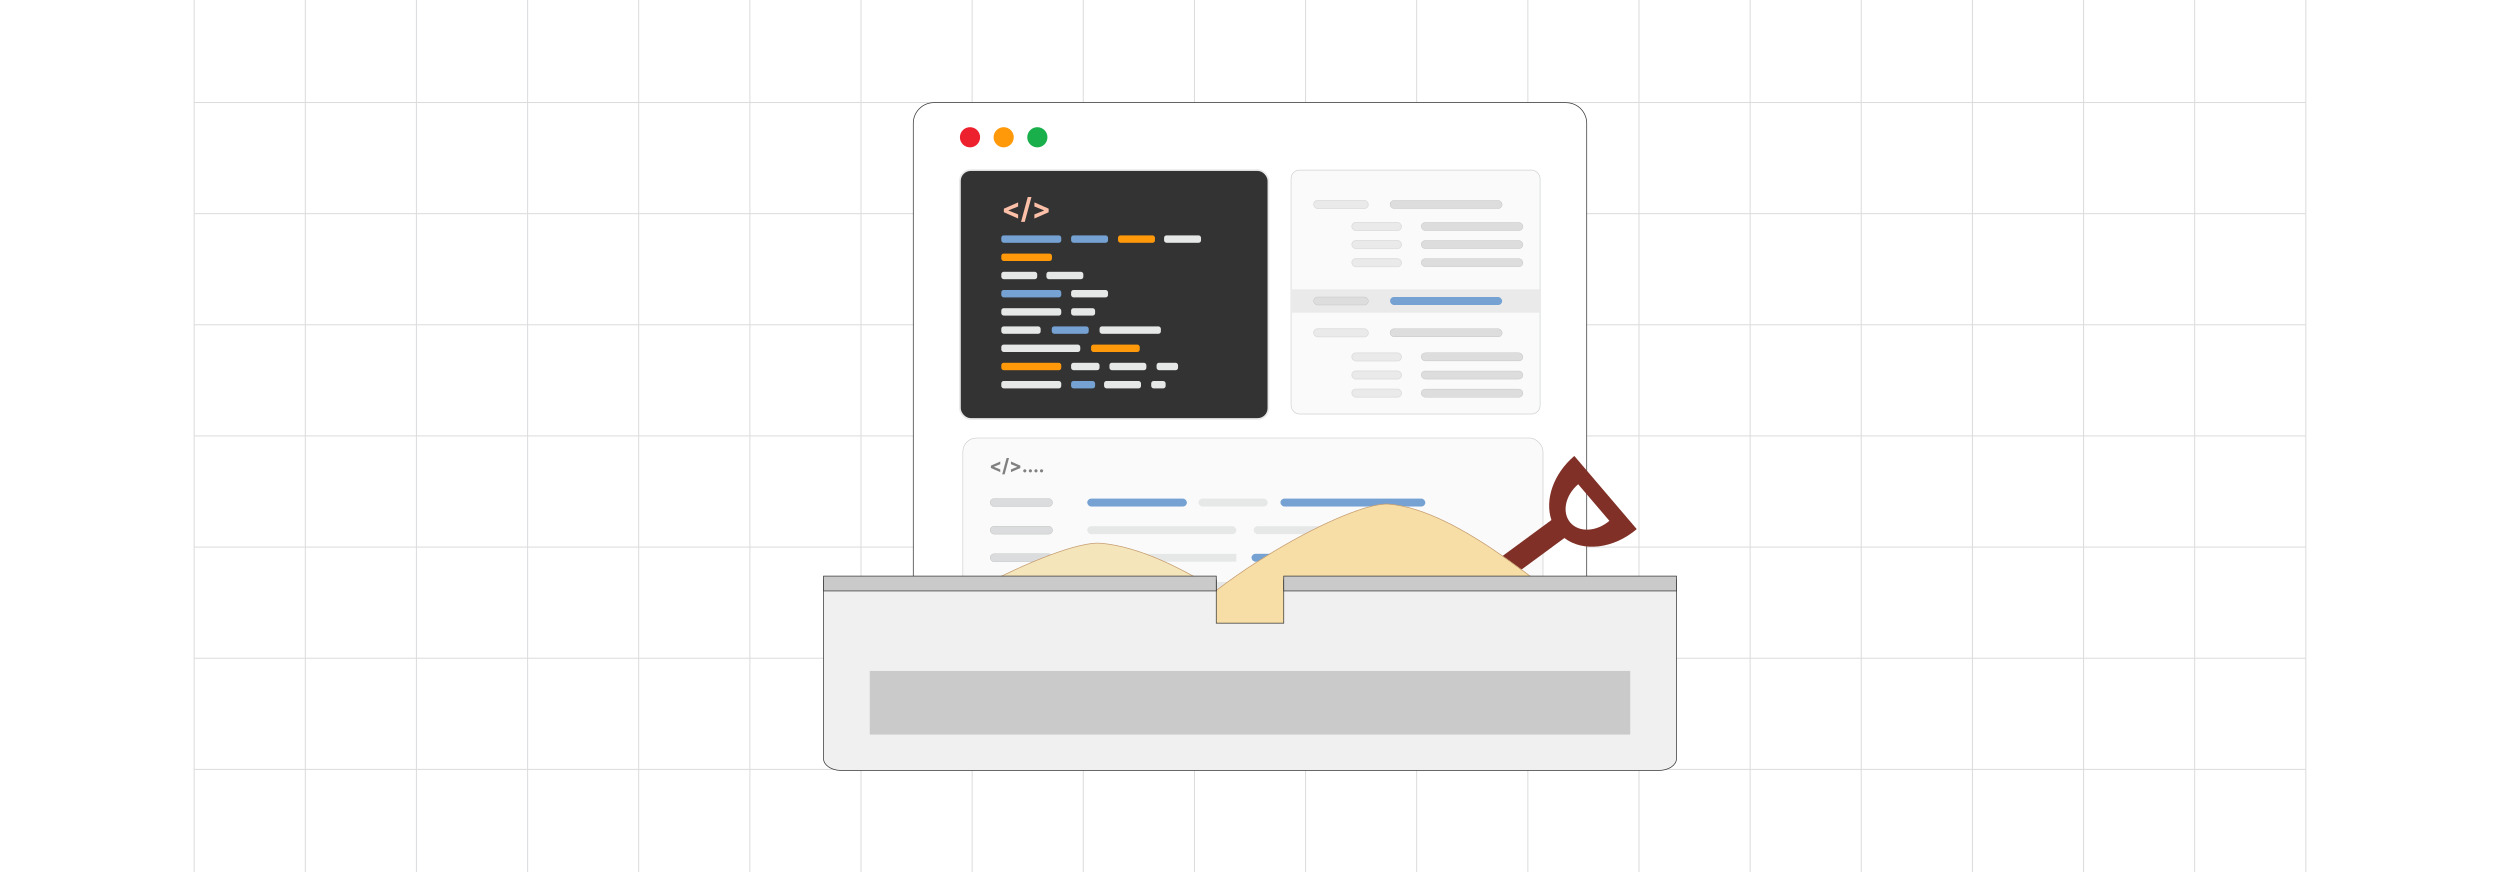 <?xml version="1.0" encoding="UTF-8"?><svg id="Layer_1" xmlns="http://www.w3.org/2000/svg" xmlns:xlink="http://www.w3.org/1999/xlink" viewBox="0 0 860 300"><defs><clipPath id="clippath"><rect y="-.038" width="860" height="300.076" fill="none" stroke-width="0"/></clipPath><filter id="drop-shadow-1" filterUnits="userSpaceOnUse"><feOffset dx="1.006" dy="1.006"/><feGaussianBlur result="blur" stdDeviation="1.509"/><feFlood flood-color="#eaeaea" flood-opacity=".08"/><feComposite in2="blur" operator="in"/><feComposite in="SourceGraphic"/></filter><filter id="drop-shadow-2" filterUnits="userSpaceOnUse"><feOffset dx="2" dy="2"/><feGaussianBlur result="blur-2" stdDeviation="3"/><feFlood flood-color="#333" flood-opacity=".06"/><feComposite in2="blur-2" operator="in"/><feComposite in="SourceGraphic"/></filter></defs><rect y="0" width="860" height="300" rx="5" ry="5" fill="#fff" stroke-width="0"/><g clip-path="url(#clippath)"><rect y="-.038" width="860" height="300" rx="5" ry="5" fill="#fff" stroke-width="0"/><rect x="66.787" y="-2.966" width="726.419" height="305.872" fill="none" stroke="#dbdcdd" stroke-miterlimit="10" stroke-width=".353"/><polyline points="66.791 264.672 105.02 264.672 143.248 264.672 143.265 264.672 181.493 264.672 219.705 264.672 219.721 264.672 257.95 264.672 296.178 264.672 296.195 264.672 334.423 264.672 372.651 264.672 410.896 264.672 449.108 264.672 487.337 264.672 487.353 264.672 525.581 264.672 563.81 264.672 563.826 264.672 602.054 264.672 640.267 264.672 640.283 264.672 678.511 264.672 716.74 264.672 754.968 264.672 754.984 264.672 793.213 264.672" fill="none" stroke="#dbdcdd" stroke-miterlimit="10" stroke-width=".353"/><polyline points="66.791 226.428 105.02 226.428 143.248 226.428 143.265 226.428 181.493 226.428 219.705 226.428 219.721 226.428 257.95 226.428 296.178 226.428 296.195 226.428 334.423 226.428 372.651 226.428 410.896 226.428 449.108 226.428 487.337 226.428 487.353 226.428 525.581 226.428 563.81 226.428 563.826 226.428 602.054 226.428 640.267 226.428 640.283 226.428 678.511 226.428 716.74 226.428 754.968 226.428 754.984 226.428 793.213 226.428" fill="none" stroke="#dbdcdd" stroke-miterlimit="10" stroke-width=".353"/><polyline points="66.791 188.199 105.02 188.199 143.248 188.199 143.265 188.199 181.493 188.199 219.705 188.199 219.721 188.199 257.95 188.199 296.178 188.199 296.195 188.199 334.423 188.199 372.651 188.199 410.896 188.199 449.108 188.199 487.337 188.199 487.353 188.199 525.581 188.199 563.81 188.199 563.826 188.199 602.054 188.199 640.267 188.199 640.283 188.199 678.511 188.199 716.74 188.199 754.968 188.199 754.984 188.199 793.213 188.199" fill="none" stroke="#dbdcdd" stroke-miterlimit="10" stroke-width=".353"/><polyline points="66.791 149.954 105.02 149.954 143.248 149.954 143.265 149.954 181.493 149.954 219.705 149.954 219.721 149.954 257.95 149.954 296.178 149.954 296.195 149.954 334.423 149.954 372.651 149.954 410.896 149.954 449.108 149.954 487.337 149.954 487.353 149.954 525.581 149.954 563.81 149.954 563.826 149.954 602.054 149.954 640.267 149.954 640.283 149.954 678.511 149.954 716.74 149.954 754.968 149.954 754.984 149.954 793.213 149.954" fill="none" stroke="#dbdcdd" stroke-miterlimit="10" stroke-width=".353"/><polyline points="66.791 111.726 105.02 111.726 143.248 111.726 143.265 111.726 181.493 111.726 219.705 111.726 219.721 111.726 257.95 111.726 296.178 111.726 296.195 111.726 334.423 111.726 372.651 111.726 410.896 111.726 449.108 111.726 487.337 111.726 487.353 111.726 525.581 111.726 563.81 111.726 563.826 111.726 602.054 111.726 640.267 111.726 640.283 111.726 678.511 111.726 716.74 111.726 754.968 111.726 754.984 111.726 793.213 111.726" fill="none" stroke="#dbdcdd" stroke-miterlimit="10" stroke-width=".353"/><polyline points="66.791 73.498 105.02 73.498 143.248 73.498 143.265 73.498 181.493 73.498 219.705 73.498 219.721 73.498 257.95 73.498 296.178 73.498 296.195 73.498 334.423 73.498 372.651 73.498 410.896 73.498 449.108 73.498 487.337 73.498 487.353 73.498 525.581 73.498 563.81 73.498 563.826 73.498 602.054 73.498 640.267 73.498 640.283 73.498 678.511 73.498 716.74 73.498 754.968 73.498 754.984 73.498 793.213 73.498" fill="none" stroke="#dbdcdd" stroke-miterlimit="10" stroke-width=".353"/><polyline points="66.791 35.269 105.02 35.269 143.248 35.269 143.265 35.269 181.493 35.269 219.705 35.269 219.721 35.269 257.95 35.269 296.178 35.269 296.195 35.269 334.423 35.269 372.651 35.269 410.896 35.269 449.108 35.269 487.337 35.269 487.353 35.269 525.581 35.269 563.81 35.269 563.826 35.269 602.054 35.269 640.267 35.269 640.283 35.269 678.511 35.269 716.74 35.269 754.968 35.269 754.984 35.269 793.213 35.269" fill="none" stroke="#dbdcdd" stroke-miterlimit="10" stroke-width=".353"/><polyline points="754.966 -2.982 754.966 -2.966 754.966 35.273 754.966 73.498 754.966 111.722 754.966 111.738 754.966 149.947 754.966 188.202 754.966 226.427 754.966 264.666 754.966 302.906" fill="none" stroke="#dbdcdd" stroke-miterlimit="10" stroke-width=".353"/><polyline points="716.742 -2.982 716.742 -2.966 716.742 35.273 716.742 73.498 716.742 111.722 716.742 111.738 716.742 149.947 716.742 188.202 716.742 226.427 716.742 264.666 716.742 302.906" fill="none" stroke="#dbdcdd" stroke-miterlimit="10" stroke-width=".353"/><polyline points="678.517 -2.982 678.517 -2.966 678.517 35.273 678.517 73.498 678.517 111.722 678.517 111.738 678.517 149.947 678.517 188.202 678.517 226.427 678.517 264.666 678.517 302.906" fill="none" stroke="#dbdcdd" stroke-miterlimit="10" stroke-width=".353"/><polyline points="640.262 -2.982 640.262 -2.966 640.262 35.273 640.262 73.498 640.262 111.722 640.262 111.738 640.262 149.947 640.262 188.202 640.262 226.427 640.262 264.666 640.262 302.906" fill="none" stroke="#dbdcdd" stroke-miterlimit="10" stroke-width=".353"/><polyline points="602.053 -2.982 602.053 -2.966 602.053 35.273 602.053 73.498 602.053 111.722 602.053 111.738 602.053 149.947 602.053 188.202 602.053 226.427 602.053 264.666 602.053 302.906" fill="none" stroke="#dbdcdd" stroke-miterlimit="10" stroke-width=".353"/><polyline points="563.813 -2.982 563.813 -2.966 563.813 35.273 563.813 73.498 563.813 111.722 563.813 111.738 563.813 149.947 563.813 188.202 563.813 226.427 563.813 264.666 563.813 302.906" fill="none" stroke="#dbdcdd" stroke-miterlimit="10" stroke-width=".353"/><polyline points="525.588 -2.982 525.588 -2.966 525.588 35.273 525.588 73.498 525.588 111.722 525.588 111.738 525.588 149.947 525.588 188.202 525.588 226.427 525.588 264.666 525.588 302.906" fill="none" stroke="#dbdcdd" stroke-miterlimit="10" stroke-width=".353"/><polyline points="487.334 -2.982 487.334 -2.966 487.334 35.273 487.334 73.498 487.334 111.722 487.334 111.738 487.334 149.947 487.334 188.202 487.334 226.427 487.334 264.666 487.334 302.906" fill="none" stroke="#dbdcdd" stroke-miterlimit="10" stroke-width=".353"/><polyline points="449.109 -2.982 449.109 -2.966 449.109 35.273 449.109 73.498 449.109 111.722 449.109 111.738 449.109 149.947 449.109 188.202 449.109 226.427 449.109 264.666 449.109 302.906" fill="none" stroke="#dbdcdd" stroke-miterlimit="10" stroke-width=".353"/><polyline points="410.899 -2.982 410.899 -2.966 410.899 35.273 410.899 73.498 410.899 111.722 410.899 111.738 410.899 149.947 410.899 188.202 410.899 226.427 410.899 264.666 410.899 302.906" fill="none" stroke="#dbdcdd" stroke-miterlimit="10" stroke-width=".353"/><polyline points="372.645 -2.982 372.645 -2.966 372.645 35.273 372.645 73.498 372.645 111.722 372.645 111.738 372.645 149.947 372.645 188.202 372.645 226.427 372.645 264.666 372.645 302.906" fill="none" stroke="#dbdcdd" stroke-miterlimit="10" stroke-width=".353"/><polyline points="334.42 -2.982 334.42 -2.966 334.42 35.273 334.42 73.498 334.42 111.722 334.42 111.738 334.42 149.947 334.42 188.202 334.42 226.427 334.42 264.666 334.42 302.906" fill="none" stroke="#dbdcdd" stroke-miterlimit="10" stroke-width=".353"/><polyline points="296.18 -2.982 296.18 -2.966 296.18 35.273 296.18 73.498 296.18 111.722 296.18 111.738 296.18 149.947 296.18 188.202 296.18 226.427 296.18 264.666 296.18 302.906" fill="none" stroke="#dbdcdd" stroke-miterlimit="10" stroke-width=".353"/><polyline points="257.956 -2.982 257.956 -2.966 257.956 35.273 257.956 73.498 257.956 111.722 257.956 111.738 257.956 149.947 257.956 188.202 257.956 226.427 257.956 264.666 257.956 302.906" fill="none" stroke="#dbdcdd" stroke-miterlimit="10" stroke-width=".353"/><polyline points="219.701 -2.982 219.701 -2.966 219.701 35.273 219.701 73.498 219.701 111.722 219.701 111.738 219.701 149.947 219.701 188.202 219.701 226.427 219.701 264.666 219.701 302.906" fill="none" stroke="#dbdcdd" stroke-miterlimit="10" stroke-width=".353"/><polyline points="181.491 -2.982 181.491 -2.966 181.491 35.273 181.491 73.498 181.491 111.722 181.491 111.738 181.491 149.947 181.491 188.202 181.491 226.427 181.491 264.666 181.491 302.906" fill="none" stroke="#dbdcdd" stroke-miterlimit="10" stroke-width=".353"/><polyline points="143.252 -2.982 143.252 -2.966 143.252 35.273 143.252 73.498 143.252 111.722 143.252 111.738 143.252 149.947 143.252 188.202 143.252 226.427 143.252 264.666 143.252 302.906" fill="none" stroke="#dbdcdd" stroke-miterlimit="10" stroke-width=".353"/><polyline points="105.027 -2.982 105.027 -2.966 105.027 35.273 105.027 73.498 105.027 111.722 105.027 111.738 105.027 149.947 105.027 188.202 105.027 226.427 105.027 264.666 105.027 302.906" fill="none" stroke="#dbdcdd" stroke-miterlimit="10" stroke-width=".353"/></g><path d="M545.831,42.425v186.801c0,1.144-.275,2.232-.767,3.193-1.156,2.335-3.559,3.925-6.351,3.925h-217.437c-3.925,0-7.107-3.181-7.107-7.118V42.425c0-3.937,3.182-7.118,7.107-7.118h217.437c.801,0,1.579.137,2.3.389,1.774.595,3.227,1.877,4.051,3.525.492.961.767,2.049.767,3.204Z" fill="#fff" stroke="#333" stroke-miterlimit="10" stroke-width=".25"/><rect x="330.21" y="58.505" width="106.128" height="85.624" rx="3.703" ry="3.703" fill="#333" stroke="#eaeaea" stroke-miterlimit="10" stroke-width=".601"/><rect x="344.444" y="80.967" width="20.628" height="2.547" rx=".828" ry=".828" fill="#75a2d3" stroke-width="0"/><rect x="368.453" y="80.967" width="12.709" height="2.547" rx=".828" ry=".828" fill="#75a2d3" stroke-width="0"/><rect x="384.598" y="80.967" width="12.709" height="2.547" rx=".828" ry=".828" fill="#ff990a" stroke-width="0"/><rect x="400.445" y="80.967" width="12.709" height="2.547" rx=".828" ry=".828" fill="#e6e7e7" stroke-width="0"/><rect x="344.444" y="87.228" width="17.439" height="2.547" rx=".828" ry=".828" fill="#ff990a" stroke-width="0"/><rect x="344.444" y="93.49" width="12.348" height="2.547" rx=".828" ry=".828" fill="#e6e7e7" stroke-width="0"/><rect x="359.961" y="93.49" width="12.709" height="2.547" rx=".828" ry=".828" fill="#e6e7e7" stroke-width="0"/><rect x="344.444" y="99.751" width="20.628" height="2.547" rx=".828" ry=".828" fill="#75a2d3" stroke-width="0"/><rect x="368.453" y="99.751" width="12.709" height="2.547" rx=".828" ry=".828" fill="#e6e7e7" stroke-width="0"/><rect x="344.444" y="106.013" width="20.628" height="2.547" rx=".828" ry=".828" fill="#e6e7e7" stroke-width="0"/><rect x="368.453" y="106.013" width="8.262" height="2.547" rx=".828" ry=".828" fill="#e6e7e7" stroke-width="0"/><rect x="344.444" y="112.274" width="13.542" height="2.547" rx=".828" ry=".828" fill="#e6e7e7" stroke-width="0"/><rect x="361.807" y="112.274" width="12.709" height="2.547" rx=".828" ry=".828" fill="#75a2d3" stroke-width="0"/><rect x="378.244" y="112.274" width="21.098" height="2.547" rx=".828" ry=".828" fill="#e6e7e7" stroke-width="0"/><rect x="344.444" y="118.536" width="27.169" height="2.547" rx=".828" ry=".828" fill="#e6e7e7" stroke-width="0"/><rect x="375.328" y="118.536" width="16.739" height="2.547" rx=".828" ry=".828" fill="#ff990a" stroke-width="0"/><rect x="344.444" y="124.797" width="20.628" height="2.547" rx=".828" ry=".828" fill="#ff990a" stroke-width="0"/><rect x="368.453" y="124.797" width="9.79" height="2.547" rx=".828" ry=".828" fill="#e6e7e7" stroke-width="0"/><rect x="381.644" y="124.797" width="12.709" height="2.547" rx=".828" ry=".828" fill="#e6e7e7" stroke-width="0"/><rect x="397.86" y="124.797" width="7.39" height="2.547" rx=".828" ry=".828" fill="#e6e7e7" stroke-width="0"/><rect x="344.444" y="131.059" width="20.628" height="2.547" rx=".828" ry=".828" fill="#e6e7e7" stroke-width="0"/><rect x="368.453" y="131.059" width="8.262" height="2.547" rx=".828" ry=".828" fill="#75a2d3" stroke-width="0"/><rect x="379.798" y="131.059" width="12.709" height="2.547" rx=".828" ry=".828" fill="#e6e7e7" stroke-width="0"/><rect x="396.014" y="131.059" width="4.963" height="2.547" rx=".828" ry=".828" fill="#e6e7e7" stroke-width="0"/><path d="M345.326,73.01v-1.228l4.91-2.162v1.412l-3.361,1.35.045-.073v.174l-.045-.073,3.361,1.35v1.412l-4.91-2.162Z" fill="#fcbfa7" stroke-width="0"/><path d="M354.821,67.776l-2.302,8.55h-1.279l2.302-8.55h1.279Z" fill="#fcbfa7" stroke-width="0"/><path d="M360.739,73.01l-4.91,2.162v-1.412l3.361-1.35-.045.073v-.174l.045.073-3.361-1.35v-1.412l4.91,2.162v1.228Z" fill="#fcbfa7" stroke-width="0"/><g filter="url(#drop-shadow-1)"><rect x="330.21" y="149.664" width="199.58" height="78.107" rx="4.737" ry="4.737" fill="#fafafa" stroke="#c6c8c9" stroke-miterlimit="10" stroke-width=".202"/><rect x="373.001" y="170.518" width="34.282" height="2.714" rx="1.357" ry="1.357" fill="#75a2d3" stroke-width="0"/><rect x="411.269" y="170.518" width="23.824" height="2.714" rx="1.357" ry="1.357" fill="#e6e7e7" stroke-width="0"/><rect x="439.469" y="170.518" width="49.837" height="2.714" rx="1.357" ry="1.357" fill="#75a2d3" stroke-width="0"/><rect x="339.6" y="170.518" width="21.472" height="2.714" rx="1.357" ry="1.357" fill="#dbdcdd" stroke="#b1b3b5" stroke-miterlimit="10" stroke-width=".119"/><rect x="373.001" y="189.507" width="51.294" height="2.714" fill="#e6e7e7" stroke-width="0"/><rect x="429.51" y="189.507" width="74.568" height="2.714" rx="1.357" ry="1.357" fill="#75a2d3" stroke-width="0"/><rect x="339.6" y="189.507" width="21.472" height="2.714" rx="1.357" ry="1.357" fill="#dbdcdd" stroke="#b1b3b5" stroke-miterlimit="10" stroke-width=".119"/><rect x="373.001" y="180.012" width="51.294" height="2.714" rx="1.357" ry="1.357" fill="#e6e7e7" stroke-width="0"/><rect x="430.259" y="180.012" width="35.647" height="2.714" rx="1.357" ry="1.357" fill="#e6e7e7" stroke-width="0"/><rect x="339.6" y="180.012" width="21.472" height="2.714" rx="1.357" ry="1.357" fill="#dbdcdd" stroke="#b1b3b5" stroke-miterlimit="10" stroke-width=".119"/><rect x="372.414" y="219.099" width="51.294" height="2.714" rx="1.357" ry="1.357" fill="#e6e7e7" stroke-width="0"/><rect x="428.924" y="219.018" width="74.568" height="2.795" rx="1.398" ry="1.398" fill="#75a2d3" stroke-width="0"/><rect x="339.6" y="218.53" width="21.472" height="2.714" rx="1.357" ry="1.357" fill="#dbdcdd" stroke="#b1b3b5" stroke-miterlimit="10" stroke-width=".119"/><rect x="373.001" y="199.181" width="51.294" height="2.714" rx="1.357" ry="1.357" fill="#e6e7e7" stroke-width="0"/><rect x="428.924" y="199.75" width="74.568" height="2.714" rx="1.357" ry="1.357" fill="#75a2d3" stroke-width="0"/><rect x="339.6" y="199.181" width="21.472" height="2.714" rx="1.357" ry="1.357" fill="#dbdcdd" stroke="#b1b3b5" stroke-miterlimit="10" stroke-width=".119"/><rect x="373.001" y="208.646" width="34.282" height="2.714" rx="1.357" ry="1.357" fill="#75a2d3" stroke-width="0"/><rect x="339.6" y="208.646" width="21.472" height="2.714" rx="1.357" ry="1.357" fill="#dbdcdd" stroke="#b1b3b5" stroke-miterlimit="10" stroke-width=".119"/><path d="M339.858,159.983v-.807l3.227-1.421v.928l-2.209.887.029-.048v.114l-.029-.048,2.209.887v.928l-3.227-1.421Z" fill="gray" stroke-width="0"/><path d="M346.098,156.543l-1.513,5.62h-.841l1.513-5.62h.841Z" fill="gray" stroke-width="0"/><path d="M349.987,159.983l-3.227,1.421v-.928l2.209-.887-.03.048v-.114l.03.048-2.209-.887v-.928l3.227,1.421v.807Z" fill="gray" stroke-width="0"/><path d="M351.527,161.517c-.151,0-.28-.054-.388-.162-.108-.107-.162-.237-.162-.388,0-.15.054-.278.162-.385.107-.107.236-.16.388-.16.146,0,.275.053.386.16.109.107.164.235.164.385,0,.101-.025.193-.076.276-.052.084-.118.15-.2.199-.083.05-.174.075-.273.075Z" fill="gray" stroke-width="0"/><path d="M353.447,161.517c-.151,0-.28-.054-.388-.162-.108-.107-.162-.237-.162-.388,0-.15.054-.278.162-.385.107-.107.236-.16.388-.16.146,0,.275.053.386.16.109.107.164.235.164.385,0,.101-.025.193-.076.276-.052.084-.118.15-.2.199-.083.05-.174.075-.273.075Z" fill="gray" stroke-width="0"/><path d="M355.368,161.517c-.151,0-.28-.054-.388-.162-.108-.107-.162-.237-.162-.388,0-.15.054-.278.162-.385.107-.107.236-.16.388-.16.146,0,.275.053.386.16.109.107.164.235.164.385,0,.101-.025.193-.076.276-.052.084-.118.15-.2.199-.083.05-.174.075-.273.075Z" fill="gray" stroke-width="0"/><path d="M357.288,161.517c-.151,0-.28-.054-.388-.162-.108-.107-.162-.237-.162-.388,0-.15.054-.278.162-.385.107-.107.236-.16.388-.16.146,0,.275.053.386.16.109.107.164.235.164.385,0,.101-.025.193-.076.276-.052.084-.118.15-.2.199-.083.05-.174.075-.273.075Z" fill="gray" stroke-width="0"/></g><rect x="444.123" y="58.505" width="85.667" height="83.925" rx="2.921" ry="2.921" fill="#fafafa" stroke="#c6c8c9" stroke-miterlimit="10" stroke-width=".202"/><rect x="444.123" y="99.507" width="85.667" height="8.072" fill="#eaeaea" stroke-width="0"/><rect x="451.896" y="68.956" width="18.798" height="2.77" rx="1.385" ry="1.385" fill="#eaeaea" stroke="#ddd" stroke-miterlimit="10" stroke-width=".302"/><rect x="478.175" y="68.956" width="38.555" height="2.77" rx="1.385" ry="1.385" fill="#ddd" stroke="#aaa" stroke-miterlimit="10" stroke-width=".095"/><rect x="451.896" y="113.102" width="18.798" height="2.77" rx="1.385" ry="1.385" fill="#eaeaea" stroke="#ddd" stroke-miterlimit="10" stroke-width=".302"/><rect x="478.175" y="113.102" width="38.555" height="2.77" rx="1.385" ry="1.385" fill="#ddd" stroke="#aaa" stroke-miterlimit="10" stroke-width=".095"/><rect x="451.896" y="102.158" width="18.798" height="2.77" rx="1.385" ry="1.385" fill="#ddd" stroke="#aaa" stroke-miterlimit="10" stroke-width=".091"/><rect x="478.175" y="102.158" width="38.555" height="2.77" rx="1.385" ry="1.385" fill="#75a2d3" stroke-width="0"/><rect x="465.035" y="76.526" width="17.065" height="2.77" rx="1.385" ry="1.385" fill="#eaeaea" stroke="#ddd" stroke-miterlimit="10" stroke-width=".302"/><rect x="488.891" y="76.526" width="35" height="2.77" rx="1.385" ry="1.385" fill="#ddd" stroke="#aaa" stroke-miterlimit="10" stroke-width=".091"/><rect x="465.035" y="82.753" width="17.065" height="2.77" rx="1.385" ry="1.385" fill="#eaeaea" stroke="#ddd" stroke-miterlimit="10" stroke-width=".302"/><rect x="488.891" y="82.753" width="35" height="2.77" rx="1.385" ry="1.385" fill="#ddd" stroke="#aaa" stroke-miterlimit="10" stroke-width=".091"/><rect x="465.035" y="88.98" width="17.065" height="2.77" rx="1.385" ry="1.385" fill="#eaeaea" stroke="#ddd" stroke-miterlimit="10" stroke-width=".302"/><rect x="488.891" y="88.98" width="35" height="2.77" rx="1.385" ry="1.385" fill="#ddd" stroke="#aaa" stroke-miterlimit="10" stroke-width=".091"/><rect x="465.035" y="121.394" width="17.065" height="2.77" rx="1.385" ry="1.385" fill="#eaeaea" stroke="#ddd" stroke-miterlimit="10" stroke-width=".302"/><rect x="488.891" y="121.394" width="35" height="2.77" rx="1.385" ry="1.385" fill="#ddd" stroke="#aaa" stroke-miterlimit="10" stroke-width=".091"/><rect x="465.035" y="127.621" width="17.065" height="2.77" rx="1.385" ry="1.385" fill="#eaeaea" stroke="#ddd" stroke-miterlimit="10" stroke-width=".302"/><rect x="488.891" y="127.621" width="35" height="2.77" rx="1.385" ry="1.385" fill="#ddd" stroke="#aaa" stroke-miterlimit="10" stroke-width=".091"/><rect x="465.035" y="133.848" width="17.065" height="2.77" rx="1.385" ry="1.385" fill="#eaeaea" stroke="#ddd" stroke-miterlimit="10" stroke-width=".302"/><rect x="488.891" y="133.848" width="35" height="2.77" rx="1.385" ry="1.385" fill="#ddd" stroke="#aaa" stroke-miterlimit="10" stroke-width=".091"/><circle cx="333.682" cy="47.222" r="3.472" fill="#ed202e" stroke-width="0"/><circle cx="345.265" cy="47.222" r="3.472" fill="#ff990a" stroke-width="0"/><circle cx="356.849" cy="47.222" r="3.472" fill="#19af4b" stroke-width="0"/><g filter="url(#drop-shadow-2)"><path d="M539.565,154.842c-7.265,6.199-10.22,15.174-7.872,22.047l-22.538,16.583,4.519,6.141,22.474-16.534c6.358,4.878,16.873,3.768,24.89-3.073l-21.473-25.163ZM538.184,177.765c-2.965-3.475-1.752-9.376,2.709-13.185l10.735,12.581c-4.462,3.809-10.479,4.078-13.444.604Z" fill="#803027" stroke-width="0"/><path d="M468.437,245.885c.5-2.272,2.657-5.51.789-6.934-30.989-23.589-65.802-51.772-92.606-54.078-14.064-1.209-71.361,26.554-92.602,54.078-1.44,1.86.289,4.662.785,6.934h183.633Z" fill="#f5e5ba" stroke="#c49a6d" stroke-miterlimit="10" stroke-width=".25"/><path d="M559.397,232.42c.455-2.272,2.416-5.51.718-6.934-28.18-23.589-59.837-51.772-84.211-54.078-12.789-1.209-64.892,26.554-84.207,54.078-1.309,1.86.263,4.662.714,6.934h166.987Z" fill="#f7dea6" stroke="#c49a6d" stroke-miterlimit="10" stroke-width=".25"/></g><g id="Layer_1-2"><g id="_374334728"><path d="M576.702,199.515v61.465c0,2.236-2.704,4.051-6.036,4.051h-281.332c-3.333,0-6.036-1.815-6.036-4.051v-61.465h135.093v14.853h23.218v-14.853h135.093Z" fill="#f0f0f0" fill-rule="evenodd" stroke="#333" stroke-miterlimit="10" stroke-width=".25"/><rect x="283.298" y="198.176" width="135.093" height="5.106" fill="#cacaca" stroke="#333" stroke-miterlimit="10" stroke-width=".25"/><rect x="441.609" y="198.176" width="135.093" height="5.106" fill="#cacaca" stroke="#333" stroke-miterlimit="10" stroke-width=".25"/><rect id="_374334896" x="299.205" y="230.802" width="261.59" height="21.89" fill="#cacaca" stroke-width="0"/></g></g></svg>